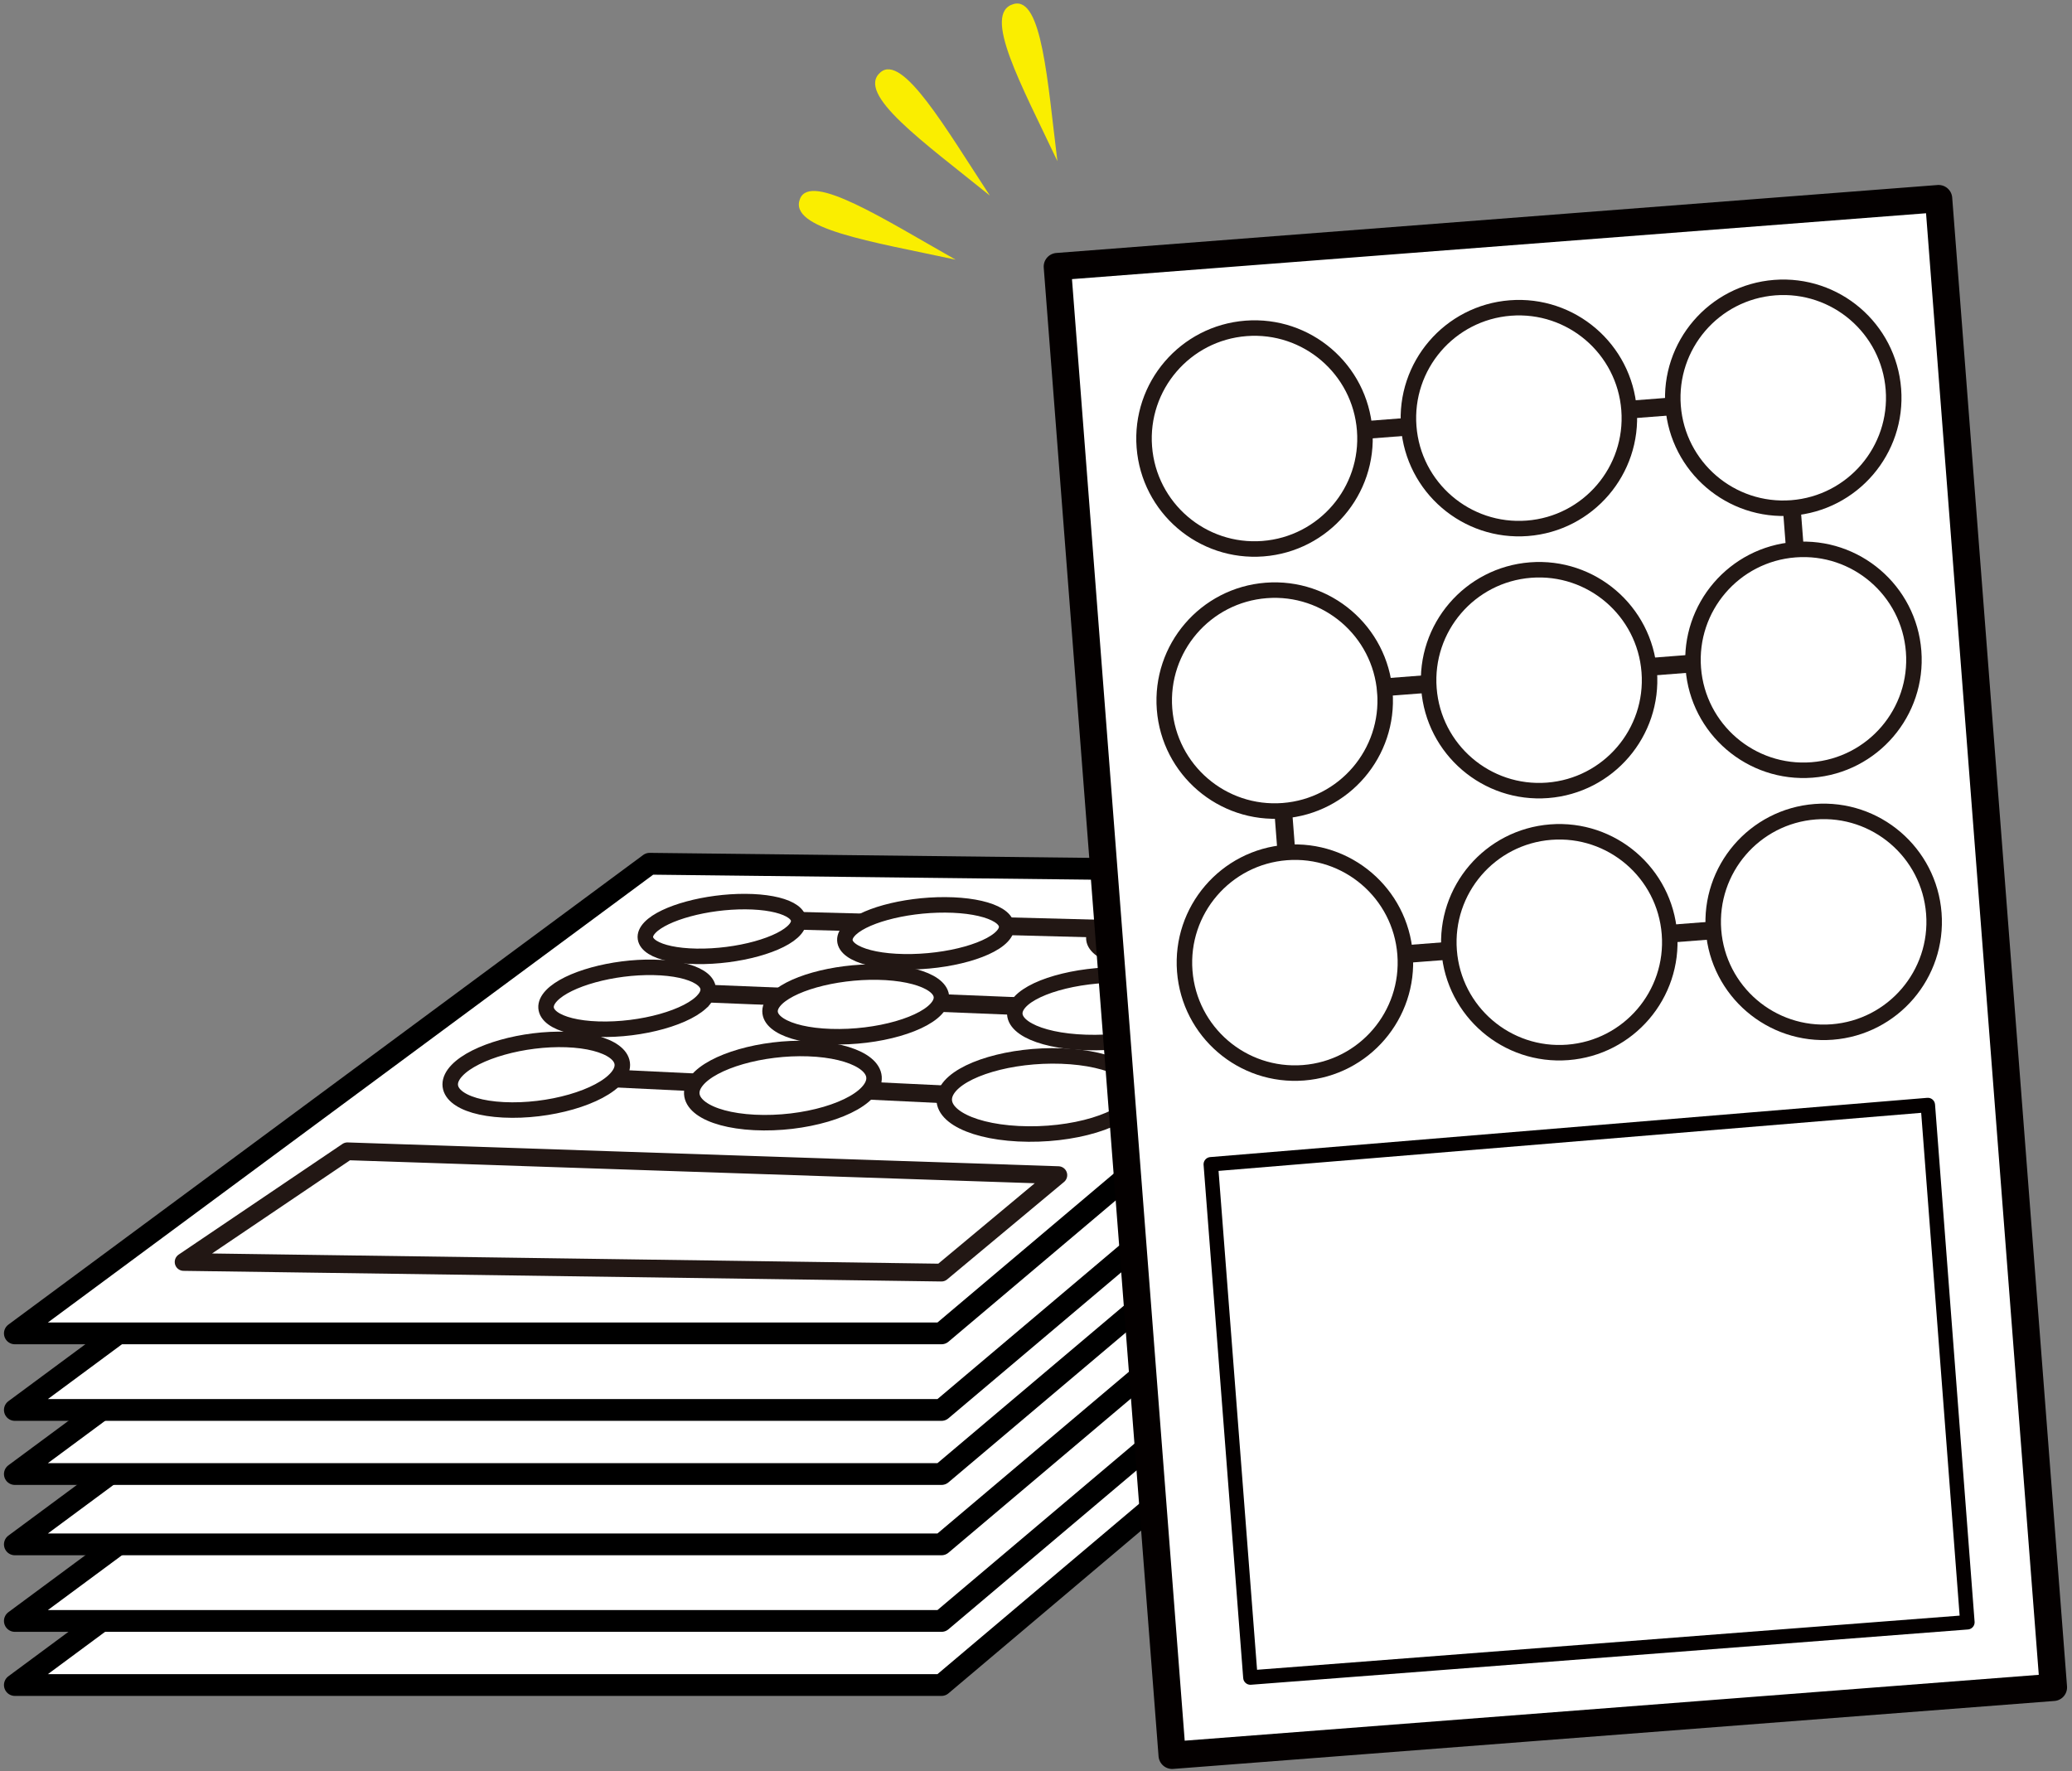 <svg width="379" height="324" viewBox="0 0 379 324" fill="none" xmlns="http://www.w3.org/2000/svg">
<rect x="0" y="0" width="379" height="324" fill="#808080" stroke="none"/>
<path d="M118.83 222.332L2.717 308.242H172.206L271.829 224.077L118.83 222.332Z" fill="white" stroke="black" stroke-width="3.984" stroke-linecap="round" stroke-linejoin="round"/>
<path d="M118.83 210.609L2.717 296.52H172.206L271.829 212.354L118.83 210.609Z" fill="white" stroke="black" stroke-width="3.984" stroke-linecap="round" stroke-linejoin="round"/>
<path d="M118.83 196.602L2.717 282.512H172.206L271.829 198.347L118.83 196.602Z" fill="white" stroke="black" stroke-width="3.984" stroke-linecap="round" stroke-linejoin="round"/>
<path d="M118.83 183.736L2.717 269.646H172.206L271.829 185.481L118.83 183.736Z" fill="white" stroke="black" stroke-width="3.984" stroke-linecap="round" stroke-linejoin="round"/>
<path d="M118.83 172.014L2.717 257.924H172.206L271.829 173.759L118.83 172.014Z" fill="white" stroke="black" stroke-width="3.984" stroke-linecap="round" stroke-linejoin="round"/>
<path d="M118.83 158.006L2.717 243.915H172.206L271.829 159.75L118.83 158.006Z" fill="white" stroke="black" stroke-width="3.984" stroke-linecap="round" stroke-linejoin="round"/>
<path d="M127.116 167.949L218.198 170.321L204.645 184.796L115.37 181.196L101.562 196.771L182.84 200.678" stroke="#221714" stroke-width="3.249"/>
<path d="M145.462 169.964C143.101 172.812 134.924 175.073 127.38 174.944C119.963 174.817 116.244 172.424 118.897 169.665C121.479 166.98 129.223 164.887 136.357 164.928C143.606 164.969 147.758 167.194 145.462 169.964Z" fill="white"/>
<path d="M145.462 169.964C143.101 172.812 134.924 175.073 127.38 174.944C119.963 174.817 116.244 172.424 118.897 169.665C121.479 166.98 129.223 164.887 136.357 164.928C143.606 164.969 147.758 167.194 145.462 169.964Z" stroke="#221714" stroke-width="2.834"/>
<path d="M183.728 170.762C181.774 173.725 173.442 176.077 165.304 175.937C157.309 175.8 152.842 173.307 155.14 170.44C157.374 167.652 165.258 165.483 172.92 165.526C180.712 165.57 185.627 167.882 183.728 170.762Z" fill="white"/>
<path d="M183.728 170.762C181.774 173.725 173.442 176.077 165.304 175.937C157.309 175.8 152.842 173.307 155.14 170.44C157.374 167.652 165.258 165.483 172.92 165.526C180.712 165.57 185.627 167.882 183.728 170.762Z" stroke="#221714" stroke-width="2.834"/>
<path d="M231.312 170.763C229.838 173.851 221.353 176.3 212.547 176.149C203.904 176.001 198.577 173.399 200.456 170.415C202.283 167.516 210.309 165.264 218.56 165.311C226.957 165.359 232.743 167.765 231.312 170.763Z" fill="white"/>
<path d="M231.312 170.763C229.838 173.851 221.353 176.3 212.547 176.149C203.904 176.001 198.577 173.399 200.456 170.415C202.283 167.516 210.309 165.264 218.56 165.311C226.957 165.359 232.743 167.765 231.312 170.763Z" stroke="#221714" stroke-width="2.834"/>
<path d="M128.772 182.831C126.1 186.054 117.342 188.525 109.419 188.265C101.637 188.01 97.918 185.219 100.909 182.109C103.816 179.086 112.08 176.812 119.553 176.958C127.155 177.106 131.369 179.7 128.773 182.831" fill="white"/>
<path d="M128.772 182.831C126.1 186.054 117.342 188.525 109.419 188.265C101.637 188.01 97.918 185.219 100.909 182.109C103.816 179.086 112.08 176.812 119.553 176.958C127.155 177.106 131.369 179.7 128.773 182.831H128.772Z" stroke="#221714" stroke-width="2.834"/>
<path d="M171.709 183.965C169.486 187.335 160.548 189.913 151.958 189.632C143.529 189.356 138.98 186.431 141.583 183.184C144.11 180.031 152.535 177.667 160.596 177.824C168.803 177.984 173.866 180.695 171.709 183.965Z" fill="white"/>
<path d="M171.709 183.965C169.486 187.335 160.548 189.913 151.958 189.632C143.529 189.356 138.98 186.431 141.583 183.184C144.11 180.031 152.535 177.667 160.596 177.824C168.803 177.984 173.866 180.695 171.709 183.965Z" stroke="#221714" stroke-width="2.834"/>
<path d="M218.76 184.773C217.074 188.304 207.956 191 198.612 190.694C189.451 190.394 183.939 187.322 186.078 183.926C188.154 180.632 196.744 178.17 205.466 178.34C214.354 178.513 220.393 181.351 218.76 184.773Z" fill="white"/>
<path d="M218.76 184.773C217.074 188.304 207.956 191 198.612 190.694C189.451 190.394 183.939 187.322 186.078 183.926C188.154 180.632 196.744 178.17 205.466 178.34C214.354 178.513 220.393 181.351 218.76 184.773Z" stroke="#221714" stroke-width="2.834"/>
<path d="M112.896 197.051C109.846 200.731 100.416 203.448 92.079 203.022C83.898 202.605 80.213 199.326 83.612 195.791C86.909 192.362 95.766 189.878 103.609 190.156C111.595 190.439 115.852 193.485 112.896 197.051Z" fill="white"/>
<path d="M112.896 197.051C109.846 200.731 100.416 203.448 92.079 203.022C83.898 202.605 80.213 199.326 83.612 195.791C86.909 192.362 95.766 189.878 103.609 190.156C111.595 190.439 115.852 193.485 112.896 197.051Z" stroke="#221714" stroke-width="2.834"/>
<path d="M159.265 199.072C156.714 202.941 147.073 205.79 137.981 205.326C129.071 204.871 124.459 201.414 127.434 197.704C130.315 194.11 139.36 191.517 147.862 191.819C156.528 192.126 161.734 195.328 159.265 199.072Z" fill="white"/>
<path d="M159.265 199.072C156.714 202.941 147.073 205.79 137.981 205.326C129.071 204.871 124.459 201.414 127.434 197.704C130.315 194.11 139.36 191.517 147.862 191.819C156.528 192.126 161.734 195.328 159.265 199.072Z" stroke="#221714" stroke-width="2.834"/>
<path d="M208.014 200.83C206.068 204.909 196.215 207.901 186.263 207.393C176.519 206.896 170.824 203.239 173.283 199.336C175.663 195.56 184.9 192.851 194.149 193.179C203.585 193.514 209.895 196.889 208.014 200.83Z" fill="white"/>
<path d="M208.014 200.83C206.068 204.909 196.215 207.901 186.263 207.393C176.519 206.896 170.824 203.239 173.283 199.336C175.663 195.56 184.9 192.851 194.149 193.179C203.585 193.514 209.895 196.889 208.014 200.83Z" stroke="#221714" stroke-width="2.834"/>
<path d="M63.545 210.609L33.586 230.852L172.206 232.797L193.586 214.969L63.545 210.609Z" stroke="#221714" stroke-width="3.249" stroke-linecap="round" stroke-linejoin="round"/>
<path d="M193.416 29.484C186.852 15.557 179.518 2.363 185.417 0.734C190.606 -0.7 191.603 14.941 193.416 29.484Z" fill="#FAEE00"/>
<path d="M181.057 35.776C168.934 25.974 156.438 17.159 161.054 13.226C165.107 9.767 172.958 23.436 181.057 35.776Z" fill="#FAEE00"/>
<path d="M174.798 47.501C159.375 44.171 144.081 41.883 146.344 36.346C148.33 31.483 161.769 40.135 174.798 47.501Z" fill="#FAEE00"/>
<path d="M354.688 36.326L193.492 48.758L205.923 209.955L367.12 197.523L354.688 36.326Z" fill="white"/>
<path d="M354.599 36.332L193.402 48.764L214.405 321.101L375.602 308.67L354.599 36.332Z" fill="white" stroke="#040000" stroke-width="4.989" stroke-linecap="round" stroke-linejoin="round"/>
<path d="M229.467 80.222L326.184 72.764L329.812 119.819L233.095 127.277L236.86 176.091L333.575 168.634" stroke="#221714" stroke-width="3.249"/>
<path d="M249.619 78.667C250.477 89.795 242.148 99.512 231.021 100.371C219.893 101.229 210.174 92.906 209.317 81.776C208.458 70.646 216.786 60.93 227.914 60.071C239.04 59.213 248.76 67.536 249.619 78.667Z" fill="white"/>
<path d="M249.619 78.667C250.477 89.795 242.148 99.512 231.021 100.371C219.893 101.229 210.174 92.906 209.317 81.776C208.458 70.646 216.786 60.93 227.914 60.071C239.04 59.213 248.76 67.536 249.619 78.667Z" stroke="#221714" stroke-width="2.834"/>
<path d="M297.976 74.939C298.834 86.067 290.506 95.784 279.378 96.643C268.249 97.5 258.535 89.176 257.678 78.047C256.819 66.916 265.143 57.201 276.271 56.342C287.399 55.484 297.118 63.808 297.976 74.939Z" fill="white"/>
<path d="M297.976 74.939C298.834 86.067 290.506 95.784 279.378 96.643C268.249 97.5 258.535 89.176 257.678 78.047C256.819 66.916 265.143 57.201 276.271 56.342C287.399 55.484 297.118 63.808 297.976 74.939Z" stroke="#221714" stroke-width="2.834"/>
<path d="M346.334 71.21C347.192 82.338 338.867 92.054 327.736 92.914C316.608 93.772 306.892 85.448 306.033 74.32C305.175 63.189 313.501 53.472 324.629 52.614C335.759 51.755 345.476 60.079 346.334 71.21Z" fill="white"/>
<path d="M346.334 71.21C347.192 82.338 338.867 92.054 327.736 92.914C316.608 93.772 306.892 85.448 306.033 74.32C305.175 63.189 313.501 53.472 324.629 52.614C335.759 51.755 345.476 60.079 346.334 71.21Z" stroke="#221714" stroke-width="2.834"/>
<path d="M253.315 126.607C254.172 137.731 245.844 147.448 234.717 148.306C223.589 149.164 213.87 140.84 213.012 129.714C212.153 118.584 220.48 108.865 231.609 108.008C242.736 107.15 252.456 115.475 253.314 126.607" fill="white"/>
<path d="M253.315 126.607C254.172 137.731 245.844 147.448 234.717 148.306C223.589 149.164 213.87 140.84 213.012 129.714C212.153 118.584 220.48 108.865 231.609 108.008C242.736 107.15 252.456 115.475 253.314 126.607H253.315Z" stroke="#221714" stroke-width="2.834"/>
<path d="M301.673 122.878C302.53 134.002 294.203 143.719 283.075 144.577C271.947 145.435 262.232 137.111 261.375 125.986C260.516 114.855 268.84 105.138 279.968 104.28C291.096 103.422 300.815 111.746 301.673 122.878Z" fill="white"/>
<path d="M301.673 122.878C302.53 134.002 294.203 143.719 283.075 144.577C271.947 145.435 262.232 137.111 261.375 125.986C260.516 114.855 268.84 105.138 279.968 104.28C291.096 103.422 300.815 111.746 301.673 122.878Z" stroke="#221714" stroke-width="2.834"/>
<path d="M350.031 119.15C350.888 130.274 342.563 139.99 331.433 140.849C320.305 141.707 310.589 133.382 309.73 122.257C308.872 111.127 317.197 101.408 328.326 100.551C339.457 99.692 349.173 108.018 350.031 119.15Z" fill="white"/>
<path d="M350.031 119.15C350.888 130.274 342.563 139.99 331.433 140.849C320.305 141.707 310.589 133.382 309.73 122.257C308.872 111.127 317.197 101.408 328.326 100.551C339.457 99.692 349.173 108.018 350.031 119.15Z" stroke="#221714" stroke-width="2.834"/>
<path d="M257.011 174.542C257.869 185.67 249.539 195.385 238.414 196.243C227.284 197.102 217.568 188.78 216.709 177.651C215.851 166.523 224.178 156.805 235.306 155.946C246.432 155.088 256.152 163.414 257.011 174.542Z" fill="white"/>
<path d="M257.011 174.542C257.869 185.67 249.539 195.385 238.414 196.243C227.284 197.102 217.568 188.78 216.709 177.651C215.851 166.523 224.178 156.805 235.306 155.946C246.432 155.088 256.152 163.414 257.011 174.542Z" stroke="#221714" stroke-width="2.834"/>
<path d="M305.369 170.814C306.227 181.942 297.9 191.657 286.772 192.515C275.644 193.373 265.928 185.051 265.071 173.922C264.213 162.794 272.536 153.076 283.664 152.217C294.792 151.359 304.51 159.686 305.369 170.814Z" fill="white"/>
<path d="M305.369 170.814C306.227 181.942 297.9 191.657 286.772 192.515C275.644 193.373 265.928 185.051 265.071 173.922C264.213 162.794 272.536 153.076 283.664 152.217C294.792 151.359 304.51 159.686 305.369 170.814Z" stroke="#221714" stroke-width="2.834"/>
<path d="M353.728 167.083C354.586 178.211 346.261 187.927 335.131 188.785C324.001 189.644 314.286 181.321 313.427 170.191C312.57 159.062 320.895 149.345 332.023 148.487C343.153 147.628 352.869 155.955 353.728 167.083Z" fill="white"/>
<path d="M353.728 167.083C354.586 178.211 346.261 187.927 335.131 188.785C324.001 189.644 314.286 181.321 313.427 170.191C312.57 159.062 320.895 149.345 332.023 148.487C343.153 147.628 352.869 155.955 353.728 167.083Z" stroke="#221714" stroke-width="2.834"/>
<path d="M228.719 306.873L221.472 212.984L352.63 202.143L359.864 296.761L228.719 306.873Z" stroke="#040000" stroke-width="2.644" stroke-linecap="round" stroke-linejoin="round"/>
</svg>
